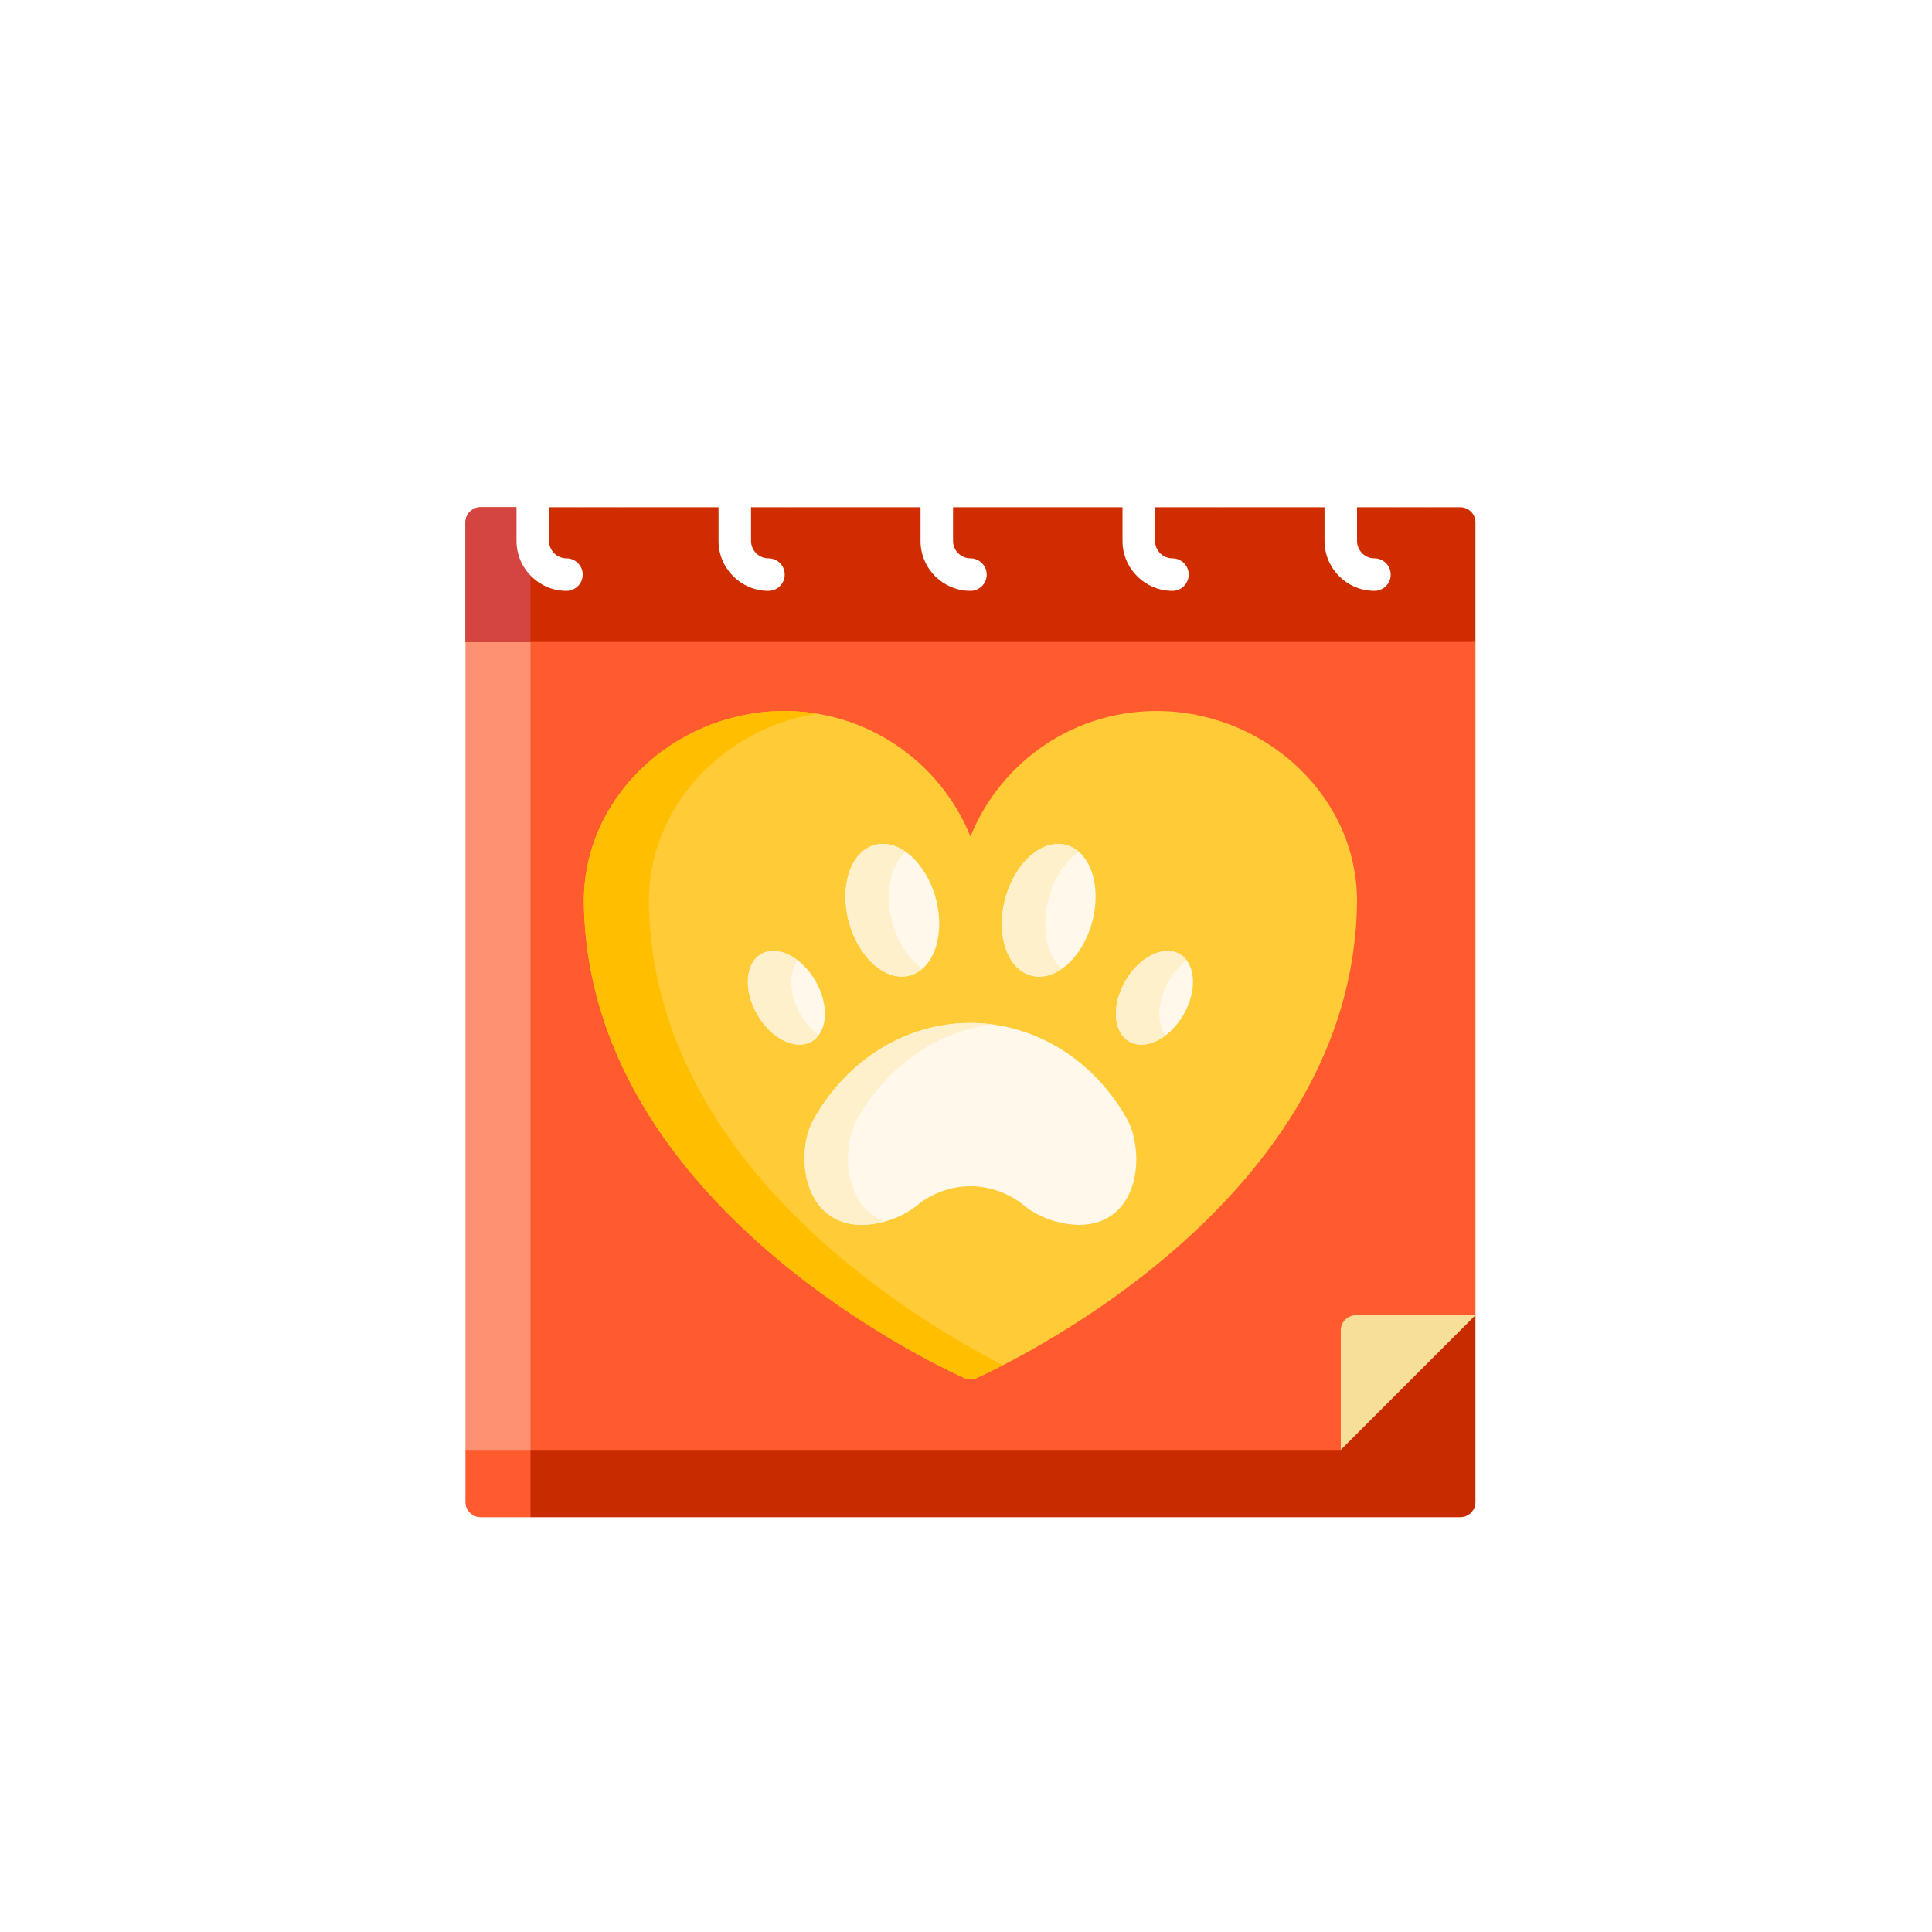 <svg width="106" height="106" viewBox="0 0 106 106" fill="none" xmlns="http://www.w3.org/2000/svg">
<g filter="url(#filter0_d_243_3793)">
<rect x="2" y="2" width="100" height="100" rx="24.879" fill="white" shape-rendering="crispEdges"/>
<g clip-path="url(#clip0_243_3793)">
<path d="M79.707 70.917L26.077 73.008L25.445 80.882L27.861 82H78.874C79.095 82 79.307 81.912 79.463 81.756C79.619 81.6 79.707 81.388 79.707 81.168V70.917Z" fill="#C82B00"/>
<path d="M24.293 78.306V81.168C24.293 81.388 24.381 81.6 24.537 81.756C24.693 81.912 24.905 82 25.125 82H27.861V77.117L24.293 78.306Z" fill="#FF5B2E"/>
<path d="M79.707 33.975L51.999 31.596L25.736 32.172L25.445 76.459L27.861 78.306H72.319L74.823 73.422L79.707 70.917V33.975Z" fill="#FF5B2E"/>
<path d="M24.293 33.975V78.306H27.861V31.596L24.293 33.975Z" fill="#FF9173"/>
<path d="M72.318 78.306V71.75C72.318 71.529 72.406 71.317 72.562 71.161C72.718 71.005 72.93 70.917 73.151 70.917H79.707L72.318 78.306Z" fill="#F7DF99"/>
<path d="M73.208 48.377C73.309 42.569 68.317 37.927 62.51 37.77C57.759 37.643 53.667 40.527 52 44.652C50.332 40.528 46.241 37.643 41.49 37.771C35.683 37.927 30.689 42.569 30.792 48.377C31.076 64.327 48.935 73.114 51.654 74.36C51.763 74.41 51.881 74.435 52 74.435C52.119 74.435 52.237 74.41 52.346 74.36C55.066 73.114 72.93 64.327 73.208 48.377Z" fill="#FFCC37"/>
<path d="M34.36 48.376C34.266 43.071 38.426 38.738 43.572 37.909C42.884 37.798 42.187 37.751 41.49 37.77C35.683 37.926 30.689 42.569 30.792 48.376C31.076 64.327 48.935 73.113 51.654 74.36C51.763 74.409 51.881 74.435 52.001 74.435C52.12 74.435 52.238 74.409 52.347 74.359C52.652 74.219 53.146 73.985 53.784 73.657C48.722 71.055 34.612 62.54 34.36 48.376Z" fill="#FFBF00"/>
<path d="M79.707 33.975H24.293V27.419C24.293 27.198 24.381 26.986 24.537 26.83C24.693 26.674 24.905 26.586 25.125 26.586H30.79L31.707 25.397L32.573 26.586H41.872L42.753 25.397L43.656 26.586H52.955L53.799 25.397L54.739 26.586H64.038L64.918 25.397L65.822 26.586H75.12L75.964 25.397L76.904 26.586H78.874C79.095 26.586 79.306 26.674 79.463 26.83C79.619 26.986 79.707 27.198 79.707 27.419V33.975H79.707Z" fill="#CF2D00"/>
<path d="M24.293 27.419V33.975H27.861V26.586H25.125C24.905 26.586 24.693 26.674 24.537 26.83C24.381 26.986 24.293 27.198 24.293 27.419Z" fill="#D44441"/>
<path d="M48.676 52.278C49.993 51.925 50.631 50.036 50.102 48.057C49.572 46.078 48.076 44.759 46.759 45.112C45.442 45.464 44.804 47.354 45.334 49.333C45.863 51.311 47.36 52.63 48.676 52.278Z" fill="#FFF8EB"/>
<path d="M58.681 49.339C59.212 47.36 58.575 45.47 57.258 45.117C55.941 44.764 54.444 46.082 53.914 48.06C53.383 50.039 54.02 51.929 55.337 52.282C56.653 52.635 58.151 51.317 58.681 49.339Z" fill="#FFF8EB"/>
<path d="M43.288 55.898C44.169 55.389 44.264 53.902 43.499 52.577C42.734 51.252 41.399 50.59 40.517 51.099C39.635 51.609 39.541 53.096 40.306 54.421C41.071 55.746 42.406 56.407 43.288 55.898Z" fill="#FFF8EB"/>
<path d="M63.693 54.422C64.458 53.097 64.363 51.61 63.481 51.101C62.6 50.592 61.265 51.254 60.5 52.579C59.734 53.904 59.829 55.391 60.711 55.9C61.593 56.409 62.928 55.748 63.693 54.422Z" fill="#FFF8EB"/>
<path d="M46.072 65.961C47.279 65.918 48.367 65.502 49.229 64.762C50.907 63.532 53.094 63.532 54.772 64.762C55.633 65.502 56.722 65.918 57.928 65.961C61.196 65.961 61.599 62.22 60.656 60.271C59.799 58.701 58.603 57.388 57.173 56.45L57.172 56.45C53.986 54.359 50.014 54.359 46.828 56.45C45.397 57.388 44.2 58.701 43.343 60.272C42.383 62.137 42.829 65.961 46.072 65.961Z" fill="#FFF8EB"/>
<path d="M47.706 49.336C47.28 47.746 47.607 46.214 48.435 45.49C47.9 45.116 47.309 44.965 46.751 45.115C45.434 45.467 44.797 47.357 45.327 49.336C45.857 51.315 47.354 52.633 48.671 52.28C48.93 52.211 49.162 52.082 49.365 51.905C48.637 51.396 48.011 50.476 47.706 49.336ZM56.283 48.059C56.589 46.919 57.215 45.998 57.943 45.49C57.74 45.313 57.508 45.184 57.249 45.114C55.932 44.762 54.435 46.08 53.905 48.059C53.375 50.037 54.012 51.927 55.329 52.28C55.887 52.429 56.477 52.279 57.013 51.904C56.185 51.18 55.858 49.648 56.283 48.059ZM42.685 54.422C42.05 53.322 42.007 52.111 42.514 51.44C41.843 50.931 41.086 50.772 40.517 51.1C39.636 51.609 39.541 53.096 40.306 54.422C41.072 55.747 42.407 56.408 43.288 55.899C43.437 55.813 43.567 55.697 43.67 55.559C43.3 55.279 42.957 54.892 42.685 54.422ZM62.879 52.578C63.151 52.107 63.494 51.721 63.864 51.44C63.761 51.302 63.631 51.187 63.482 51.1C62.6 50.591 61.265 51.253 60.5 52.578C59.735 53.903 59.83 55.39 60.711 55.899C61.28 56.227 62.037 56.069 62.708 55.559C62.201 54.888 62.244 53.678 62.879 52.578ZM45.722 60.272C46.579 58.701 47.776 57.388 49.206 56.449C50.446 55.636 51.804 55.139 53.189 54.959C51.014 54.675 48.774 55.172 46.828 56.449C45.397 57.388 44.2 58.701 43.343 60.272C42.383 62.137 42.829 65.961 46.072 65.961C46.491 65.947 46.907 65.885 47.311 65.775C45.115 64.987 44.888 61.892 45.722 60.272Z" fill="#FEF0CB"/>
<path d="M74.165 29.389C73.639 29.389 73.21 28.96 73.21 28.433V24.739C73.21 24.212 73.639 23.784 74.165 23.784C74.692 23.784 75.12 24.212 75.12 24.739V26.586H76.904V24.739C76.904 23.229 75.675 22 74.165 22C72.655 22 71.426 23.229 71.426 24.739V28.433C71.426 29.944 72.655 31.173 74.165 31.173C74.658 31.173 75.057 30.773 75.057 30.281C75.057 29.788 74.658 29.389 74.165 29.389ZM63.083 29.389C62.556 29.389 62.127 28.96 62.127 28.433V24.739C62.127 24.212 62.556 23.784 63.083 23.784C63.609 23.784 64.038 24.212 64.038 24.739V26.586H65.822V24.739C65.822 23.229 64.593 22 63.083 22C61.572 22 60.343 23.229 60.343 24.739V28.433C60.343 29.944 61.572 31.173 63.083 31.173C63.575 31.173 63.975 30.773 63.975 30.281C63.975 29.788 63.575 29.389 63.083 29.389ZM52 29.389C51.473 29.389 51.045 28.96 51.045 28.433V24.739C51.045 24.212 51.473 23.784 52 23.784C52.526 23.784 52.955 24.212 52.955 24.739V26.586H54.739V24.739C54.739 23.229 53.51 22 52 22C50.489 22 49.261 23.229 49.261 24.739V28.433C49.261 29.944 50.489 31.173 52 31.173C52.492 31.173 52.892 30.773 52.892 30.281C52.892 29.788 52.492 29.389 52 29.389ZM40.917 29.389C40.39 29.389 39.962 28.96 39.962 28.433V24.739C39.962 24.212 40.391 23.784 40.917 23.784C41.444 23.784 41.872 24.212 41.872 24.739V26.586H43.656V24.739C43.656 23.229 42.427 22 40.917 22C39.407 22 38.178 23.229 38.178 24.739V28.433C38.178 29.944 39.407 31.173 40.917 31.173C41.41 31.173 41.809 30.773 41.809 30.281C41.809 29.788 41.41 29.389 40.917 29.389ZM29.834 29.389C29.308 29.389 28.879 28.96 28.879 28.433V24.739C28.879 24.212 29.308 23.784 29.834 23.784C30.361 23.784 30.789 24.212 30.789 24.739V26.586H32.573V24.739C32.573 23.229 31.345 22 29.834 22C28.324 22 27.095 23.229 27.095 24.739V28.433C27.095 29.944 28.324 31.173 29.834 31.173C29.951 31.173 30.067 31.149 30.176 31.105C30.284 31.06 30.382 30.994 30.465 30.911C30.548 30.828 30.614 30.73 30.658 30.622C30.703 30.514 30.726 30.398 30.726 30.28C30.726 30.163 30.703 30.047 30.658 29.939C30.614 29.831 30.548 29.733 30.465 29.65C30.382 29.567 30.284 29.501 30.176 29.456C30.067 29.412 29.951 29.389 29.834 29.389Z" fill="white"/>
</g>
</g>
<defs>
<filter id="filter0_d_243_3793" x="0.756" y="0.756" width="104.976" height="104.976" filterUnits="userSpaceOnUse" color-interpolation-filters="sRGB">
<feFlood flood-opacity="0" result="BackgroundImageFix"/>
<feColorMatrix in="SourceAlpha" type="matrix" values="0 0 0 0 0 0 0 0 0 0 0 0 0 0 0 0 0 0 127 0" result="hardAlpha"/>
<feOffset dx="1.244" dy="1.244"/>
<feGaussianBlur stdDeviation="1.244"/>
<feComposite in2="hardAlpha" operator="out"/>
<feColorMatrix type="matrix" values="0 0 0 0 0.571 0 0 0 0 0.571 0 0 0 0 0.571 0 0 0 0.08 0"/>
<feBlend mode="normal" in2="BackgroundImageFix" result="effect1_dropShadow_243_3793"/>
<feBlend mode="normal" in="SourceGraphic" in2="effect1_dropShadow_243_3793" result="shape"/>
</filter>
<clipPath id="clip0_243_3793">
<rect width="60" height="60" fill="white" transform="translate(22 22)"/>
</clipPath>
</defs>
</svg>
